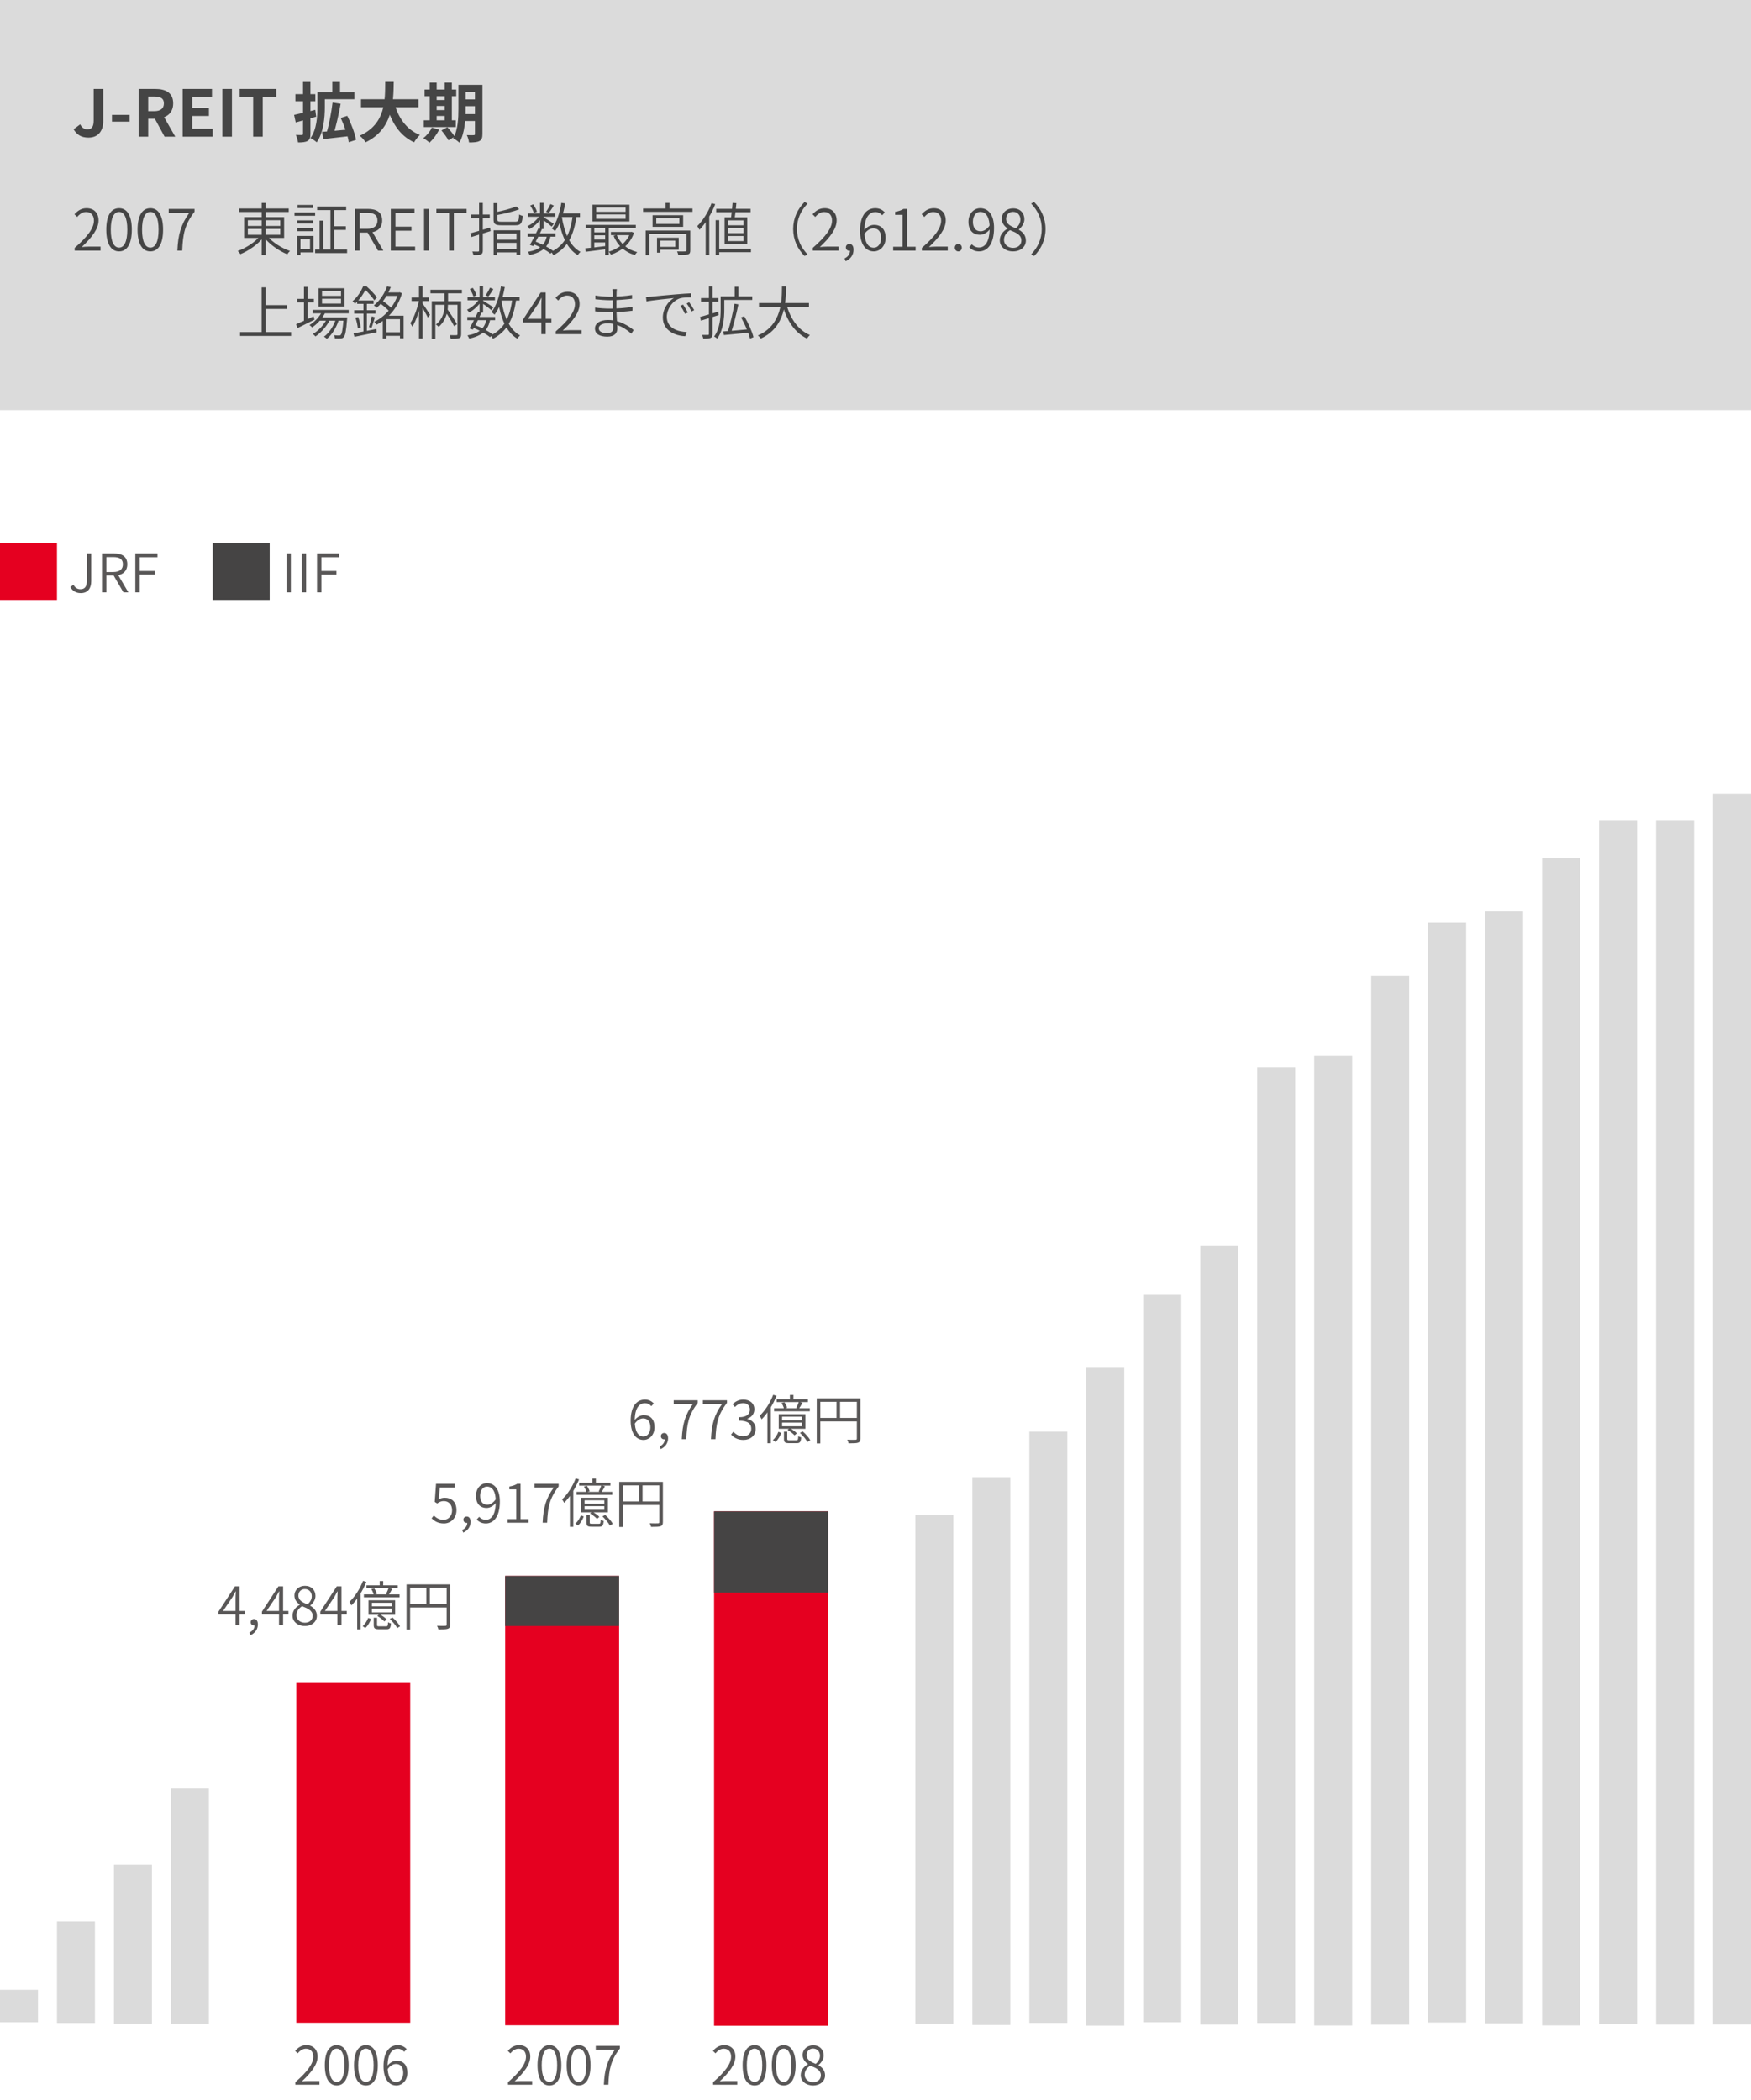 <svg width="461" height="553" viewBox="0 0 461 553" fill="none" xmlns="http://www.w3.org/2000/svg">
<path d="M10 524H0V532.56H10V524Z" fill="#DBDBDB"/>
<path d="M25 506H15V532.74H25V506Z" fill="#DBDBDB"/>
<path d="M40 491H30V533.08H40V491Z" fill="#DBDBDB"/>
<path d="M55 471H45V533.1H55V471Z" fill="#DBDBDB"/>
<path d="M108 443H78V532.68H108V443Z" fill="#E50020"/>
<path d="M163 415H133V533.34H163V415Z" fill="#E50020"/>
<path d="M163 415H133V428.2H163V415Z" fill="#454444"/>
<path d="M218 398H188V533.46H218V398Z" fill="#E50020"/>
<path d="M218 398H188V419.42H218V398Z" fill="#454444"/>
<path d="M251 399H241V533.04H251V399Z" fill="#DBDBDB"/>
<path d="M266 389H256V533.26H266V389Z" fill="#DBDBDB"/>
<path d="M281 377H271V532.72H281V377Z" fill="#DBDBDB"/>
<path d="M296 360H286V533.44H296V360Z" fill="#DBDBDB"/>
<path d="M311 341H301V532.56H311V341Z" fill="#DBDBDB"/>
<path d="M326 328H316V533.16H326V328Z" fill="#DBDBDB"/>
<path d="M341 281H331V532.74H341V281Z" fill="#DBDBDB"/>
<path d="M356 278H346V533.4H356V278Z" fill="#DBDBDB"/>
<path d="M371 257H361V533.18H371V257Z" fill="#DBDBDB"/>
<path d="M386 243H376V532.62H386V243Z" fill="#DBDBDB"/>
<path d="M401 240H391V532.84H401V240Z" fill="#DBDBDB"/>
<path d="M416 226H406V533.38H416V226Z" fill="#DBDBDB"/>
<path d="M431 216H421V532.98H431V216Z" fill="#DBDBDB"/>
<path d="M446 216H436V533.16H446V216Z" fill="#DBDBDB"/>
<path d="M461 209H451V533.14H461V209Z" fill="#DBDBDB"/>
<path d="M77.749 549V548.328C81.039 545.472 82.481 543.4 82.481 541.608C82.481 540.418 81.865 539.508 80.535 539.508C79.695 539.508 78.939 540.026 78.365 540.726L77.693 540.068C78.505 539.186 79.387 538.57 80.675 538.57C82.495 538.57 83.615 539.76 83.615 541.566C83.615 543.652 81.991 545.752 79.485 548.118C80.031 548.062 80.633 548.02 81.165 548.02H84.105V549H77.749ZM88.666 549.196C86.734 549.196 85.516 547.432 85.516 543.848C85.516 540.292 86.734 538.57 88.666 538.57C90.57 538.57 91.788 540.292 91.788 543.848C91.788 547.432 90.57 549.196 88.666 549.196ZM88.666 548.258C89.87 548.258 90.682 546.886 90.682 543.848C90.682 540.838 89.87 539.494 88.666 539.494C87.448 539.494 86.622 540.838 86.622 543.848C86.622 546.886 87.448 548.258 88.666 548.258ZM96.35 549.196C94.418 549.196 93.2 547.432 93.2 543.848C93.2 540.292 94.418 538.57 96.35 538.57C98.254 538.57 99.472 540.292 99.472 543.848C99.472 547.432 98.254 549.196 96.35 549.196ZM96.35 548.258C97.554 548.258 98.366 546.886 98.366 543.848C98.366 540.838 97.554 539.494 96.35 539.494C95.132 539.494 94.306 540.838 94.306 543.848C94.306 546.886 95.132 548.258 96.35 548.258ZM104.356 549.196C102.396 549.196 100.968 547.474 100.968 544.142C100.968 540.082 102.76 538.57 104.734 538.57C105.756 538.57 106.512 539.004 107.058 539.606L106.414 540.306C106.008 539.83 105.392 539.522 104.776 539.522C103.292 539.522 102.046 540.698 102.046 544.142C102.046 546.76 102.844 548.286 104.356 548.286C105.378 548.286 106.162 547.292 106.162 545.878C106.162 544.464 105.546 543.526 104.244 543.526C103.572 543.526 102.718 543.918 102.004 544.968L101.976 544.03C102.62 543.176 103.558 542.672 104.412 542.672C106.148 542.672 107.254 543.736 107.254 545.878C107.254 547.838 105.924 549.196 104.356 549.196Z" fill="#595757"/>
<path d="M133.749 549V548.328C137.039 545.472 138.481 543.4 138.481 541.608C138.481 540.418 137.865 539.508 136.535 539.508C135.695 539.508 134.939 540.026 134.365 540.726L133.693 540.068C134.505 539.186 135.387 538.57 136.675 538.57C138.495 538.57 139.615 539.76 139.615 541.566C139.615 543.652 137.991 545.752 135.485 548.118C136.031 548.062 136.633 548.02 137.165 548.02H140.105V549H133.749ZM144.666 549.196C142.734 549.196 141.516 547.432 141.516 543.848C141.516 540.292 142.734 538.57 144.666 538.57C146.57 538.57 147.788 540.292 147.788 543.848C147.788 547.432 146.57 549.196 144.666 549.196ZM144.666 548.258C145.87 548.258 146.682 546.886 146.682 543.848C146.682 540.838 145.87 539.494 144.666 539.494C143.448 539.494 142.622 540.838 142.622 543.848C142.622 546.886 143.448 548.258 144.666 548.258ZM152.35 549.196C150.418 549.196 149.2 547.432 149.2 543.848C149.2 540.292 150.418 538.57 152.35 538.57C154.254 538.57 155.472 540.292 155.472 543.848C155.472 547.432 154.254 549.196 152.35 549.196ZM152.35 548.258C153.554 548.258 154.366 546.886 154.366 543.848C154.366 540.838 153.554 539.494 152.35 539.494C151.132 539.494 150.306 540.838 150.306 543.848C150.306 546.886 151.132 548.258 152.35 548.258ZM158.984 549C159.152 545.066 159.88 542.546 161.896 539.746H156.856V538.752H163.198V539.452C160.79 542.56 160.328 544.996 160.174 549H158.984Z" fill="#595757"/>
<path d="M187.749 549V548.328C191.039 545.472 192.481 543.4 192.481 541.608C192.481 540.418 191.865 539.508 190.535 539.508C189.695 539.508 188.939 540.026 188.365 540.726L187.693 540.068C188.505 539.186 189.387 538.57 190.675 538.57C192.495 538.57 193.615 539.76 193.615 541.566C193.615 543.652 191.991 545.752 189.485 548.118C190.031 548.062 190.633 548.02 191.165 548.02H194.105V549H187.749ZM198.666 549.196C196.734 549.196 195.516 547.432 195.516 543.848C195.516 540.292 196.734 538.57 198.666 538.57C200.57 538.57 201.788 540.292 201.788 543.848C201.788 547.432 200.57 549.196 198.666 549.196ZM198.666 548.258C199.87 548.258 200.682 546.886 200.682 543.848C200.682 540.838 199.87 539.494 198.666 539.494C197.448 539.494 196.622 540.838 196.622 543.848C196.622 546.886 197.448 548.258 198.666 548.258ZM206.35 549.196C204.418 549.196 203.2 547.432 203.2 543.848C203.2 540.292 204.418 538.57 206.35 538.57C208.254 538.57 209.472 540.292 209.472 543.848C209.472 547.432 208.254 549.196 206.35 549.196ZM206.35 548.258C207.554 548.258 208.366 546.886 208.366 543.848C208.366 540.838 207.554 539.494 206.35 539.494C205.132 539.494 204.306 540.838 204.306 543.848C204.306 546.886 205.132 548.258 206.35 548.258ZM214.062 549.196C212.172 549.196 210.814 548.034 210.814 546.466C210.814 545.08 211.78 544.114 212.718 543.61V543.54C211.976 543.036 211.318 542.266 211.318 541.188C211.318 539.648 212.522 538.612 214.09 538.612C215.812 538.612 216.862 539.746 216.862 541.3C216.862 542.392 216.092 543.33 215.49 543.792V543.862C216.386 544.38 217.226 545.15 217.226 546.55C217.226 548.034 215.952 549.196 214.062 549.196ZM214.762 543.498C215.49 542.868 215.882 542.154 215.882 541.356C215.882 540.32 215.21 539.466 214.062 539.466C213.082 539.466 212.368 540.166 212.368 541.188C212.368 542.462 213.53 543.022 214.762 543.498ZM214.076 548.328C215.308 548.328 216.12 547.572 216.12 546.522C216.12 545.094 214.804 544.562 213.334 543.974C212.452 544.52 211.85 545.346 211.85 546.368C211.85 547.488 212.802 548.328 214.076 548.328Z" fill="#595757"/>
<path d="M62.013 428V420.902C62.013 420.412 62.055 419.586 62.083 419.082H62.027C61.775 419.572 61.495 420.076 61.215 420.566L58.737 424.234H64.491V425.144H57.519V424.416L61.859 417.752H63.091V428H62.013ZM65.959 430.604L65.678 429.918C66.504 429.526 67.022 428.854 67.022 427.986L66.868 426.88L67.471 427.776C67.317 427.986 67.093 428.042 66.855 428.042C66.392 428.042 66.001 427.734 66.001 427.202C66.001 426.684 66.406 426.362 66.882 426.362C67.513 426.362 67.891 426.894 67.891 427.776C67.891 429.064 67.135 430.086 65.959 430.604ZM73.456 428V420.902C73.456 420.412 73.498 419.586 73.526 419.082H73.47C73.218 419.572 72.938 420.076 72.658 420.566L70.18 424.234H75.934V425.144H68.962V424.416L73.302 417.752H74.534V428H73.456ZM80.258 428.196C78.368 428.196 77.01 427.034 77.01 425.466C77.01 424.08 77.976 423.114 78.914 422.61V422.54C78.172 422.036 77.514 421.266 77.514 420.188C77.514 418.648 78.718 417.612 80.286 417.612C82.008 417.612 83.058 418.746 83.058 420.3C83.058 421.392 82.288 422.33 81.686 422.792V422.862C82.582 423.38 83.422 424.15 83.422 425.55C83.422 427.034 82.148 428.196 80.258 428.196ZM80.958 422.498C81.686 421.868 82.078 421.154 82.078 420.356C82.078 419.32 81.406 418.466 80.258 418.466C79.278 418.466 78.564 419.166 78.564 420.188C78.564 421.462 79.726 422.022 80.958 422.498ZM80.272 427.328C81.504 427.328 82.316 426.572 82.316 425.522C82.316 424.094 81 423.562 79.53 422.974C78.648 423.52 78.046 424.346 78.046 425.368C78.046 426.488 78.998 427.328 80.272 427.328ZM88.823 428V420.902C88.823 420.412 88.865 419.586 88.894 419.082H88.838C88.585 419.572 88.305 420.076 88.025 420.566L85.547 424.234H91.302V425.144H84.329V424.416L88.669 417.752H89.901V428H88.823ZM99.965 416.352H100.889V417.878H99.965V416.352ZM96.479 417.486H104.711V418.228H96.479V417.486ZM95.807 419.866H105.201V420.65H95.807V419.866ZM97.753 418.466L98.537 418.27C98.831 418.718 99.139 419.306 99.237 419.712L98.397 419.95C98.313 419.544 98.033 418.914 97.753 418.466ZM102.331 418.144L103.269 418.396C102.961 418.97 102.625 419.586 102.345 419.992L101.617 419.782C101.855 419.32 102.177 418.606 102.331 418.144ZM97.907 423.632V424.598H103.101V423.632H97.907ZM97.907 422.078V423.016H103.101V422.078H97.907ZM97.025 421.42H104.039V425.256H97.025V421.42ZM96.941 426.054L97.697 426.362C97.361 427.174 96.871 428.14 96.157 428.728L95.471 428.224C96.129 427.706 96.647 426.81 96.941 426.054ZM98.397 426.012H99.265V427.944C99.265 428.224 99.349 428.28 99.867 428.28C100.091 428.28 101.337 428.28 101.659 428.28C102.051 428.28 102.135 428.168 102.163 427.216C102.345 427.342 102.695 427.468 102.933 427.524C102.849 428.756 102.597 429.05 101.757 429.05C101.519 429.05 100.007 429.05 99.783 429.05C98.677 429.05 98.397 428.826 98.397 427.944V426.012ZM99.335 425.55L99.923 425.074C100.609 425.438 101.407 426.012 101.799 426.46L101.183 426.992C100.805 426.558 100.021 425.942 99.335 425.55ZM102.611 426.334L103.325 425.942C104.109 426.614 104.963 427.594 105.327 428.28L104.571 428.742C104.235 428.056 103.381 427.062 102.611 426.334ZM95.569 416.31L96.451 416.59C95.513 418.914 94.057 421.224 92.531 422.764C92.433 422.554 92.167 422.064 91.985 421.854C93.413 420.51 94.757 418.438 95.569 416.31ZM94.043 419.88L94.925 418.998L94.939 419.012V429.078H94.043V419.88ZM107.035 417.234H118.011V418.158H107.973V429.12H107.035V417.234ZM117.591 417.234H118.529V427.818C118.529 428.448 118.375 428.756 117.913 428.924C117.479 429.078 116.695 429.092 115.421 429.092C115.379 428.826 115.211 428.406 115.057 428.14C116.051 428.182 116.961 428.168 117.241 428.154C117.507 428.154 117.591 428.07 117.591 427.818V417.234ZM107.553 422.4H118.025V423.324H107.553V422.4ZM112.243 417.682H113.167V422.848H112.243V417.682Z" fill="#595757"/>
<path d="M116.879 401.196C115.269 401.196 114.317 400.51 113.631 399.838L114.219 399.082C114.793 399.67 115.549 400.23 116.781 400.23C118.013 400.23 119.021 399.264 119.021 397.724C119.021 396.212 118.153 395.302 116.837 395.302C116.137 395.302 115.689 395.526 115.101 395.918L114.457 395.512L114.793 390.752H119.679V391.746H115.787L115.521 394.84C115.983 394.574 116.473 394.42 117.103 394.42C118.811 394.42 120.183 395.428 120.183 397.682C120.183 399.922 118.559 401.196 116.879 401.196ZM121.959 403.604L121.679 402.918C122.505 402.526 123.023 401.854 123.023 400.986L122.869 399.88L123.471 400.776C123.317 400.986 123.093 401.042 122.855 401.042C122.393 401.042 122.001 400.734 122.001 400.202C122.001 399.684 122.407 399.362 122.883 399.362C123.513 399.362 123.891 399.894 123.891 400.776C123.891 402.064 123.135 403.086 121.959 403.604ZM127.916 401.196C126.838 401.196 126.082 400.762 125.508 400.16L126.152 399.446C126.6 399.95 127.23 400.23 127.902 400.23C129.302 400.23 130.52 399.012 130.52 395.4C130.52 392.894 129.722 391.48 128.196 391.48C127.188 391.48 126.404 392.446 126.404 393.888C126.404 395.288 127.02 396.254 128.308 396.254C129.008 396.254 129.834 395.82 130.548 394.784L130.59 395.736C129.946 396.562 129.036 397.108 128.126 397.108C126.404 397.108 125.312 395.988 125.312 393.888C125.312 391.914 126.642 390.57 128.21 390.57C130.184 390.57 131.598 392.194 131.598 395.4C131.598 399.614 129.82 401.196 127.916 401.196ZM133.626 401V400.048H135.922V392.208H134.102V391.466C134.998 391.312 135.642 391.074 136.174 390.752H137.056V400.048H139.142V401H133.626ZM142.863 401C143.031 397.066 143.759 394.546 145.775 391.746H140.735V390.752H147.077V391.452C144.669 394.56 144.207 396.996 144.053 401H142.863ZM155.965 389.352H156.889V390.878H155.965V389.352ZM152.479 390.486H160.711V391.228H152.479V390.486ZM151.807 392.866H161.201V393.65H151.807V392.866ZM153.753 391.466L154.537 391.27C154.831 391.718 155.139 392.306 155.237 392.712L154.397 392.95C154.313 392.544 154.033 391.914 153.753 391.466ZM158.331 391.144L159.269 391.396C158.961 391.97 158.625 392.586 158.345 392.992L157.617 392.782C157.855 392.32 158.177 391.606 158.331 391.144ZM153.907 396.632V397.598H159.101V396.632H153.907ZM153.907 395.078V396.016H159.101V395.078H153.907ZM153.025 394.42H160.039V398.256H153.025V394.42ZM152.941 399.054L153.697 399.362C153.361 400.174 152.871 401.14 152.157 401.728L151.471 401.224C152.129 400.706 152.647 399.81 152.941 399.054ZM154.397 399.012H155.265V400.944C155.265 401.224 155.349 401.28 155.867 401.28C156.091 401.28 157.337 401.28 157.659 401.28C158.051 401.28 158.135 401.168 158.163 400.216C158.345 400.342 158.695 400.468 158.933 400.524C158.849 401.756 158.597 402.05 157.757 402.05C157.519 402.05 156.007 402.05 155.783 402.05C154.677 402.05 154.397 401.826 154.397 400.944V399.012ZM155.335 398.55L155.923 398.074C156.609 398.438 157.407 399.012 157.799 399.46L157.183 399.992C156.805 399.558 156.021 398.942 155.335 398.55ZM158.611 399.334L159.325 398.942C160.109 399.614 160.963 400.594 161.327 401.28L160.571 401.742C160.235 401.056 159.381 400.062 158.611 399.334ZM151.569 389.31L152.451 389.59C151.513 391.914 150.057 394.224 148.531 395.764C148.433 395.554 148.167 395.064 147.985 394.854C149.413 393.51 150.757 391.438 151.569 389.31ZM150.043 392.88L150.925 391.998L150.939 392.012V402.078H150.043V392.88ZM163.035 390.234H174.011V391.158H163.973V402.12H163.035V390.234ZM173.591 390.234H174.529V400.818C174.529 401.448 174.375 401.756 173.913 401.924C173.479 402.078 172.695 402.092 171.421 402.092C171.379 401.826 171.211 401.406 171.057 401.14C172.051 401.182 172.961 401.168 173.241 401.154C173.507 401.154 173.591 401.07 173.591 400.818V390.234ZM163.553 395.4H174.025V396.324H163.553V395.4ZM168.243 390.682H169.167V395.848H168.243V390.682Z" fill="#595757"/>
<path d="M169.425 379.196C167.465 379.196 166.037 377.474 166.037 374.142C166.037 370.082 167.829 368.57 169.803 368.57C170.825 368.57 171.581 369.004 172.127 369.606L171.483 370.306C171.077 369.83 170.461 369.522 169.845 369.522C168.361 369.522 167.115 370.698 167.115 374.142C167.115 376.76 167.913 378.286 169.425 378.286C170.447 378.286 171.231 377.292 171.231 375.878C171.231 374.464 170.615 373.526 169.313 373.526C168.641 373.526 167.787 373.918 167.073 374.968L167.045 374.03C167.689 373.176 168.627 372.672 169.481 372.672C171.217 372.672 172.323 373.736 172.323 375.878C172.323 377.838 170.993 379.196 169.425 379.196ZM173.959 381.604L173.679 380.918C174.505 380.526 175.023 379.854 175.023 378.986L174.869 377.88L175.471 378.776C175.317 378.986 175.093 379.042 174.855 379.042C174.393 379.042 174.001 378.734 174.001 378.202C174.001 377.684 174.407 377.362 174.883 377.362C175.513 377.362 175.891 377.894 175.891 378.776C175.891 380.064 175.135 381.086 173.959 381.604ZM179.496 379C179.664 375.066 180.392 372.546 182.408 369.746H177.368V368.752H183.71V369.452C181.302 372.56 180.84 374.996 180.686 379H179.496ZM187.18 379C187.348 375.066 188.076 372.546 190.092 369.746H185.052V368.752H191.394V369.452C188.986 372.56 188.524 374.996 188.37 379H187.18ZM195.717 379.196C194.121 379.196 193.141 378.51 192.483 377.782L193.071 377.04C193.659 377.656 194.443 378.23 195.647 378.23C196.907 378.23 197.789 377.46 197.789 376.242C197.789 374.968 196.935 374.128 194.541 374.128V373.218C196.697 373.218 197.425 372.336 197.425 371.188C197.425 370.18 196.739 369.508 195.647 369.508C194.793 369.508 194.051 369.942 193.491 370.53L192.861 369.788C193.603 369.102 194.499 368.57 195.675 368.57C197.355 368.57 198.601 369.508 198.601 371.118C198.601 372.392 197.845 373.218 196.767 373.596V373.666C197.971 373.946 198.951 374.856 198.951 376.284C198.951 378.09 197.523 379.196 195.717 379.196ZM207.965 367.352H208.889V368.878H207.965V367.352ZM204.479 368.486H212.711V369.228H204.479V368.486ZM203.807 370.866H213.201V371.65H203.807V370.866ZM205.753 369.466L206.537 369.27C206.831 369.718 207.139 370.306 207.237 370.712L206.397 370.95C206.313 370.544 206.033 369.914 205.753 369.466ZM210.331 369.144L211.269 369.396C210.961 369.97 210.625 370.586 210.345 370.992L209.617 370.782C209.855 370.32 210.177 369.606 210.331 369.144ZM205.907 374.632V375.598H211.101V374.632H205.907ZM205.907 373.078V374.016H211.101V373.078H205.907ZM205.025 372.42H212.039V376.256H205.025V372.42ZM204.941 377.054L205.697 377.362C205.361 378.174 204.871 379.14 204.157 379.728L203.471 379.224C204.129 378.706 204.647 377.81 204.941 377.054ZM206.397 377.012H207.265V378.944C207.265 379.224 207.349 379.28 207.867 379.28C208.091 379.28 209.337 379.28 209.659 379.28C210.051 379.28 210.135 379.168 210.163 378.216C210.345 378.342 210.695 378.468 210.933 378.524C210.849 379.756 210.597 380.05 209.757 380.05C209.519 380.05 208.007 380.05 207.783 380.05C206.677 380.05 206.397 379.826 206.397 378.944V377.012ZM207.335 376.55L207.923 376.074C208.609 376.438 209.407 377.012 209.799 377.46L209.183 377.992C208.805 377.558 208.021 376.942 207.335 376.55ZM210.611 377.334L211.325 376.942C212.109 377.614 212.963 378.594 213.327 379.28L212.571 379.742C212.235 379.056 211.381 378.062 210.611 377.334ZM203.569 367.31L204.451 367.59C203.513 369.914 202.057 372.224 200.531 373.764C200.433 373.554 200.167 373.064 199.985 372.854C201.413 371.51 202.757 369.438 203.569 367.31ZM202.043 370.88L202.925 369.998L202.939 370.012V380.078H202.043V370.88ZM215.035 368.234H226.011V369.158H215.973V380.12H215.035V368.234ZM225.591 368.234H226.529V378.818C226.529 379.448 226.375 379.756 225.913 379.924C225.479 380.078 224.695 380.092 223.421 380.092C223.379 379.826 223.211 379.406 223.057 379.14C224.051 379.182 224.961 379.168 225.241 379.154C225.507 379.154 225.591 379.07 225.591 378.818V368.234ZM215.553 373.4H226.025V374.324H215.553V373.4ZM220.243 368.682H221.167V373.848H220.243V368.682Z" fill="#595757"/>
<path d="M15 143H0V158H15V143Z" fill="#E50020"/>
<path d="M21.262 156.196C20.002 156.196 19.106 155.636 18.518 154.586L19.344 153.998C19.82 154.838 20.408 155.174 21.164 155.174C22.312 155.174 22.858 154.516 22.858 152.934V145.752H24.02V153.046C24.02 154.796 23.236 156.196 21.262 156.196ZM26.852 156V145.752H29.988C32.06 145.752 33.516 146.508 33.516 148.594C33.516 150.61 32.06 151.576 29.988 151.576H28V156H26.852ZM28 150.638H29.806C31.444 150.638 32.354 149.966 32.354 148.594C32.354 147.208 31.444 146.704 29.806 146.704H28V150.638ZM32.494 156L29.75 151.268L30.688 150.708L33.796 156H32.494ZM35.629 156V145.752H41.453V146.746H36.777V150.358H40.739V151.324H36.777V156H35.629Z" fill="#595757"/>
<path d="M71 143H56V158H71V143Z" fill="#454444"/>
<path d="M75.428 156V145.752H76.576V156H75.428ZM79.448 156V145.752H80.596V156H79.448ZM83.467 156V145.752H89.291V146.746H84.615V150.358H88.577V151.324H84.615V156H83.467Z" fill="#595757"/>
<rect width="461" height="108" fill="#DBDBDB"/>
<path d="M23.284 36.238C21.448 36.238 20.224 35.507 19.374 34.045L21.108 32.753C21.584 33.671 22.247 34.062 22.961 34.062C24.083 34.062 24.661 33.484 24.661 31.75V23.42H27.177V31.954C27.177 34.317 25.97 36.238 23.284 36.238ZM29.478 32.039V30.254H34.136V32.039H29.478ZM36.501 36V23.42H40.87C43.505 23.42 45.596 24.338 45.596 27.228C45.596 30.033 43.505 31.257 40.87 31.257H39.017V36H36.501ZM39.017 29.268H40.632C42.264 29.268 43.148 28.571 43.148 27.228C43.148 25.885 42.264 25.426 40.632 25.426H39.017V29.268ZM43.335 36L40.411 30.611L42.162 29.03L46.14 36H43.335ZM48.089 36V23.42H55.807V25.511H50.605V28.418H55.008V30.543H50.605V33.892H55.994V36H48.089ZM58.548 36V23.42H61.064V36H58.548ZM66.658 36V25.511H63.105V23.42H72.727V25.511H69.174V36H66.658ZM87.493 21.584H89.516V24.95H87.493V21.584ZM84.45 24.287H93.29V26.14H84.45V24.287ZM83.566 24.287H85.521V28.231C85.521 30.917 85.198 34.929 83.379 37.479C83.039 37.139 82.189 36.578 81.747 36.357C83.413 34.028 83.566 30.628 83.566 28.231V24.287ZM87.561 27.007L89.686 27.33C89.176 30.186 88.411 33.484 87.731 35.592L85.929 35.235C86.575 33.059 87.255 29.608 87.561 27.007ZM84.79 34.725C86.609 34.589 89.346 34.334 91.947 34.079L91.998 35.847C89.584 36.136 87.017 36.408 85.13 36.629L84.79 34.725ZM89.703 31.053L91.437 30.509C92.457 32.515 93.443 35.116 93.732 36.833L91.828 37.462C91.607 35.796 90.672 33.127 89.703 31.053ZM77.429 30.254C78.857 29.965 80.982 29.438 83.005 28.928L83.243 30.73C81.39 31.274 79.418 31.818 77.854 32.243L77.429 30.254ZM77.769 24.797H83.022V26.667H77.769V24.797ZM79.775 21.584H81.73V35.235C81.73 36.238 81.56 36.782 80.999 37.105C80.438 37.445 79.622 37.513 78.466 37.513C78.398 36.969 78.143 36.085 77.888 35.524C78.551 35.558 79.248 35.558 79.469 35.558C79.69 35.558 79.775 35.473 79.775 35.235V21.584ZM95.041 26.14H110.171V28.248H95.041V26.14ZM103.762 26.99C104.782 30.883 106.941 34.113 110.545 35.541C110.035 36 109.355 36.884 109.015 37.479C105.122 35.66 102.997 32.141 101.705 27.466L103.762 26.99ZM101.416 21.567H103.66C103.575 26.752 103.541 33.96 96.248 37.479C95.925 36.918 95.296 36.187 94.701 35.745C101.671 32.634 101.365 26.174 101.416 21.567ZM121.527 22.332H125.93V24.168H121.527V22.332ZM121.527 26.174H125.93V27.959H121.527V26.174ZM121.527 30.05H125.947V31.869H121.527V30.05ZM125.046 22.332H127.018V35.286C127.018 36.272 126.831 36.833 126.219 37.139C125.624 37.462 124.757 37.513 123.482 37.513C123.431 36.969 123.159 36.085 122.904 35.575C123.635 35.609 124.468 35.609 124.706 35.592C124.961 35.592 125.046 35.507 125.046 35.252V22.332ZM120.694 22.332H122.598V28.571C122.598 31.257 122.377 35.15 120.932 37.564C120.592 37.207 119.759 36.612 119.317 36.408C120.592 34.232 120.694 31.002 120.694 28.571V22.332ZM111.786 23.573H120.116V25.341H111.786V23.573ZM114.013 26.344H118.059V27.908H114.013V26.344ZM114.013 28.996H118.076V30.543H114.013V28.996ZM111.582 31.682H119.997V33.467H111.582V31.682ZM113.129 21.754H114.965V32.328H113.129V21.754ZM117.09 21.754H118.96V32.328H117.09V21.754ZM113.707 33.586L115.628 34.147C114.999 35.405 113.996 36.731 113.095 37.564C112.704 37.224 111.922 36.646 111.446 36.374C112.364 35.677 113.231 34.623 113.707 33.586ZM116.223 34.351L117.77 33.501C118.45 34.249 119.317 35.286 119.708 35.983L118.059 36.952C117.719 36.272 116.903 35.15 116.223 34.351ZM19.66 66V65.28C23.185 62.22 24.73 60 24.73 58.08C24.73 56.805 24.07 55.83 22.645 55.83C21.745 55.83 20.935 56.385 20.32 57.135L19.6 56.43C20.47 55.485 21.415 54.825 22.795 54.825C24.745 54.825 25.945 56.1 25.945 58.035C25.945 60.27 24.205 62.52 21.52 65.055C22.105 64.995 22.75 64.95 23.32 64.95H26.47V66H19.66ZM31.357 66.21C29.287 66.21 27.982 64.32 27.982 60.48C27.982 56.67 29.287 54.825 31.357 54.825C33.397 54.825 34.702 56.67 34.702 60.48C34.702 64.32 33.397 66.21 31.357 66.21ZM31.357 65.205C32.647 65.205 33.517 63.735 33.517 60.48C33.517 57.255 32.647 55.815 31.357 55.815C30.052 55.815 29.167 57.255 29.167 60.48C29.167 63.735 30.052 65.205 31.357 65.205ZM39.59 66.21C37.52 66.21 36.215 64.32 36.215 60.48C36.215 56.67 37.52 54.825 39.59 54.825C41.63 54.825 42.935 56.67 42.935 60.48C42.935 64.32 41.63 66.21 39.59 66.21ZM39.59 65.205C40.88 65.205 41.75 63.735 41.75 60.48C41.75 57.255 40.88 55.815 39.59 55.815C38.285 55.815 37.4 57.255 37.4 60.48C37.4 63.735 38.285 65.205 39.59 65.205ZM46.697 66C46.877 61.785 47.657 59.085 49.817 56.085H44.417V55.02H51.212V55.77C48.632 59.1 48.137 61.71 47.972 66H46.697ZM62.939 54.9H76.019V55.83H62.939V54.9ZM68.894 53.445H69.929V67.17H68.894V53.445ZM68.549 62.04L69.404 62.415C67.994 64.305 65.474 66.045 63.299 66.93C63.119 66.675 62.819 66.285 62.594 66.09C64.769 65.325 67.274 63.705 68.549 62.04ZM70.274 62.04C71.594 63.72 74.129 65.355 76.349 66.09C76.109 66.3 75.794 66.69 75.629 66.96C73.424 66.09 70.874 64.29 69.464 62.43L70.274 62.04ZM65.249 60.285V61.83H73.784V60.285H65.249ZM65.249 57.99V59.505H73.784V57.99H65.249ZM64.274 57.18H74.804V62.655H64.274V57.18ZM83.489 54.375H91.139V55.335H83.489V54.375ZM82.964 65.7H91.379V66.66H82.964V65.7ZM87.569 59.58H91.049V60.54H87.569V59.58ZM86.999 54.735H87.989V66.24H86.999V54.735ZM84.134 58.095H85.079V66.15H84.134V58.095ZM78.239 58.035H82.454V58.86H78.239V58.035ZM78.329 53.97H82.439V54.795H78.329V53.97ZM78.239 60.075H82.454V60.885H78.239V60.075ZM77.534 55.965H82.964V56.82H77.534V55.965ZM78.734 62.13H82.514V66.465H78.734V65.625H81.614V62.97H78.734V62.13ZM78.224 62.13H79.109V67.17H78.224V62.13ZM93.479 66V55.02H96.839C99.059 55.02 100.619 55.83 100.619 58.065C100.619 60.225 99.059 61.26 96.839 61.26H94.709V66H93.479ZM94.709 60.255H96.644C98.399 60.255 99.374 59.535 99.374 58.065C99.374 56.58 98.399 56.04 96.644 56.04H94.709V60.255ZM99.524 66L96.584 60.93L97.589 60.33L100.919 66H99.524ZM102.884 66V55.02H109.124V56.085H104.114V59.685H108.329V60.75H104.114V64.95H109.289V66H102.884ZM111.643 66V55.02H112.873V66H111.643ZM118.245 66V56.085H114.885V55.02H122.85V56.085H119.49V66H118.245ZM129.941 53.49H130.946V57.795C130.946 58.305 131.126 58.395 132.116 58.395C132.581 58.395 135.011 58.395 135.626 58.395C136.466 58.395 136.601 58.125 136.691 56.475C136.916 56.64 137.336 56.79 137.621 56.85C137.471 58.83 137.126 59.325 135.686 59.325C135.311 59.325 132.431 59.325 132.071 59.325C130.406 59.325 129.941 59.025 129.941 57.795V53.49ZM135.911 54.36L136.691 55.11C135.101 55.755 132.716 56.295 130.661 56.67C130.616 56.46 130.466 56.115 130.346 55.905C132.311 55.53 134.636 54.93 135.911 54.36ZM129.956 60.645H136.991V67.095H135.986V61.515H130.901V67.17H129.956V60.645ZM130.451 63.12H136.346V63.945H130.451V63.12ZM130.421 65.625H136.391V66.465H130.421V65.625ZM123.821 61.44C125.126 61.095 127.121 60.51 129.026 59.925L129.161 60.855C127.391 61.41 125.516 61.995 124.121 62.415L123.821 61.44ZM124.001 56.505H128.936V57.45H124.001V56.505ZM126.131 53.43H127.121V65.955C127.121 66.555 126.986 66.84 126.611 66.99C126.236 67.155 125.651 67.185 124.646 67.17C124.616 66.93 124.466 66.51 124.346 66.24C125.036 66.27 125.666 66.27 125.846 66.255C126.056 66.255 126.131 66.195 126.131 65.97V53.43ZM138.941 61.47H146.261V62.325H138.941V61.47ZM139.001 56.235H146.216V57.075H139.001V56.235ZM141.746 60.135L142.691 60.345C142.016 61.8 141.071 63.63 140.396 64.8L139.511 64.485C140.186 63.36 141.116 61.515 141.746 60.135ZM144.011 61.95L144.956 62.085C144.461 64.965 142.871 66.42 139.421 67.17C139.361 66.915 139.151 66.54 138.971 66.33C142.121 65.775 143.546 64.5 144.011 61.95ZM144.926 53.745L145.796 54.135C145.376 54.825 144.881 55.59 144.461 56.1L143.771 55.755C144.161 55.215 144.656 54.33 144.926 53.745ZM142.166 53.415H143.096V60.315H142.166V53.415ZM139.601 54.135L140.381 53.805C140.801 54.405 141.221 55.215 141.371 55.755L140.561 56.115C140.426 55.59 140.021 54.75 139.601 54.135ZM142.181 56.595L142.856 56.985C142.121 58.275 140.726 59.61 139.421 60.315C139.301 60.09 139.061 59.745 138.866 59.55C140.126 59.01 141.506 57.78 142.181 56.595ZM142.976 57.135C143.516 57.42 145.376 58.605 145.811 58.935L145.241 59.67C144.716 59.175 143.111 57.99 142.481 57.57L142.976 57.135ZM147.386 56.205H152.696V57.15H147.386V56.205ZM147.791 53.415L148.811 53.58C148.301 56.475 147.416 59.13 146.126 60.87C145.961 60.69 145.526 60.36 145.301 60.195C146.561 58.605 147.371 56.085 147.791 53.415ZM150.791 56.73L151.811 56.85C151.061 62.04 149.456 65.25 145.691 67.215C145.586 66.975 145.286 66.54 145.091 66.33C148.676 64.605 150.146 61.545 150.791 56.73ZM147.911 57.06C148.571 61.26 150.026 64.845 152.831 66.33C152.591 66.525 152.276 66.9 152.111 67.185C149.186 65.46 147.746 61.785 146.996 57.21L147.911 57.06ZM140.336 64.245L140.861 63.555C142.676 64.245 144.536 65.235 145.616 66.06L144.926 66.795C143.891 65.94 142.091 64.95 140.336 64.245ZM156.971 56.475V57.615H164.711V56.475H156.971ZM156.971 54.645V55.77H164.711V54.645H156.971ZM155.996 53.91H165.716V58.335H155.996V53.91ZM154.211 59.235H167.396V60.075H154.211V59.235ZM160.841 61.08H166.256V61.92H160.841V61.08ZM156.101 61.185H159.851V61.965H156.101V61.185ZM156.101 63.09H159.851V63.855H156.101V63.09ZM162.356 61.86C163.241 64.065 165.176 65.745 167.756 66.39C167.546 66.57 167.276 66.945 167.141 67.17C164.486 66.39 162.536 64.59 161.546 62.1L162.356 61.86ZM165.941 61.08H166.121L166.301 61.05L166.916 61.305C165.911 64.35 163.436 66.21 160.841 67.08C160.736 66.84 160.496 66.48 160.286 66.285C162.701 65.58 165.086 63.81 165.941 61.26V61.08ZM154.076 65.4C155.531 65.265 157.706 65.025 159.821 64.755L159.836 65.595C157.796 65.85 155.711 66.12 154.181 66.315L154.076 65.4ZM159.326 59.505H160.286V67.17H159.326V59.505ZM155.531 59.52H156.461V65.625H155.531V59.52ZM169.316 54.9H182.321V55.785H169.316V54.9ZM175.226 53.43H176.261V55.32H175.226V53.43ZM169.991 60.72H181.166V61.59H170.966V67.185H169.991V60.72ZM180.746 60.72H181.736V65.925C181.736 66.525 181.616 66.825 181.151 66.99C180.671 67.155 179.861 67.155 178.586 67.155C178.541 66.87 178.391 66.48 178.256 66.21C179.291 66.24 180.161 66.24 180.416 66.21C180.671 66.195 180.746 66.135 180.746 65.91V60.72ZM172.976 62.61H173.861V66.54H172.976V62.61ZM173.456 62.61H178.691V65.76H173.456V65.01H177.776V63.36H173.456V62.61ZM172.781 57.42V58.965H178.856V57.42H172.781ZM171.806 56.67H179.861V59.73H171.806V56.67ZM188.561 55.005H197.606V55.89H188.561V55.005ZM188.846 65.52H197.711V66.42H188.846V65.52ZM192.866 53.43L193.871 53.49C193.766 54.87 193.571 56.61 193.391 57.66H192.431C192.596 56.58 192.776 54.765 192.866 53.43ZM191.711 60.075V61.395H195.761V60.075H191.711ZM191.711 62.16V63.495H195.761V62.16H191.711ZM191.711 58.02V59.325H195.761V58.02H191.711ZM190.766 57.24H196.736V64.275H190.766V57.24ZM188.411 57.975H189.356V67.155H188.411V57.975ZM187.346 53.49L188.306 53.775C187.316 56.325 185.786 58.83 184.151 60.51C184.046 60.285 183.761 59.76 183.581 59.535C185.081 58.065 186.506 55.785 187.346 53.49ZM185.786 57.3L186.716 56.355L186.731 56.37V67.155H185.786V57.3ZM208.826 60.3C208.826 57.42 209.996 55.05 211.826 53.19L212.621 53.61C210.866 55.44 209.816 57.675 209.816 60.3C209.816 62.94 210.866 65.175 212.621 67.005L211.826 67.425C209.996 65.565 208.826 63.195 208.826 60.3ZM213.986 66V65.28C217.511 62.22 219.056 60 219.056 58.08C219.056 56.805 218.396 55.83 216.971 55.83C216.071 55.83 215.261 56.385 214.646 57.135L213.926 56.43C214.796 55.485 215.741 54.825 217.121 54.825C219.071 54.825 220.271 56.1 220.271 58.035C220.271 60.27 218.531 62.52 215.846 65.055C216.431 64.995 217.076 64.95 217.646 64.95H220.796V66H213.986ZM222.654 68.79L222.354 68.055C223.239 67.635 223.794 66.915 223.794 65.985L223.629 64.8L224.274 65.76C224.109 65.985 223.869 66.045 223.614 66.045C223.119 66.045 222.699 65.715 222.699 65.145C222.699 64.59 223.134 64.245 223.644 64.245C224.319 64.245 224.724 64.815 224.724 65.76C224.724 67.14 223.914 68.235 222.654 68.79ZM230.057 66.21C227.957 66.21 226.427 64.365 226.427 60.795C226.427 56.445 228.347 54.825 230.462 54.825C231.557 54.825 232.367 55.29 232.952 55.935L232.262 56.685C231.827 56.175 231.167 55.845 230.507 55.845C228.917 55.845 227.582 57.105 227.582 60.795C227.582 63.6 228.437 65.235 230.057 65.235C231.152 65.235 231.992 64.17 231.992 62.655C231.992 61.14 231.332 60.135 229.937 60.135C229.217 60.135 228.302 60.555 227.537 61.68L227.507 60.675C228.197 59.76 229.202 59.22 230.117 59.22C231.977 59.22 233.162 60.36 233.162 62.655C233.162 64.755 231.737 66.21 230.057 66.21ZM235.154 66V64.98H237.614V56.58H235.664V55.785C236.624 55.62 237.314 55.365 237.884 55.02H238.829V64.98H241.064V66H235.154ZM242.712 66V65.28C246.237 62.22 247.782 60 247.782 58.08C247.782 56.805 247.122 55.83 245.697 55.83C244.797 55.83 243.987 56.385 243.372 57.135L242.652 56.43C243.522 55.485 244.467 54.825 245.847 54.825C247.797 54.825 248.997 56.1 248.997 58.035C248.997 60.27 247.257 62.52 244.572 65.055C245.157 64.995 245.802 64.95 246.372 64.95H249.522V66H242.712ZM252.294 66.21C251.799 66.21 251.379 65.805 251.379 65.235C251.379 64.635 251.799 64.245 252.294 64.245C252.804 64.245 253.224 64.635 253.224 65.235C253.224 65.805 252.804 66.21 252.294 66.21ZM257.763 66.21C256.608 66.21 255.798 65.745 255.183 65.1L255.873 64.335C256.353 64.875 257.028 65.175 257.748 65.175C259.248 65.175 260.553 63.87 260.553 60C260.553 57.315 259.698 55.8 258.062 55.8C256.983 55.8 256.143 56.835 256.143 58.38C256.143 59.88 256.803 60.915 258.183 60.915C258.933 60.915 259.818 60.45 260.583 59.34L260.628 60.36C259.938 61.245 258.963 61.83 257.988 61.83C256.143 61.83 254.973 60.63 254.973 58.38C254.973 56.265 256.398 54.825 258.078 54.825C260.193 54.825 261.708 56.565 261.708 60C261.708 64.515 259.803 66.21 257.763 66.21ZM266.7 66.21C264.675 66.21 263.22 64.965 263.22 63.285C263.22 61.8 264.255 60.765 265.26 60.225V60.15C264.465 59.61 263.76 58.785 263.76 57.63C263.76 55.98 265.05 54.87 266.73 54.87C268.575 54.87 269.7 56.085 269.7 57.75C269.7 58.92 268.875 59.925 268.23 60.42V60.495C269.19 61.05 270.09 61.875 270.09 63.375C270.09 64.965 268.725 66.21 266.7 66.21ZM267.45 60.105C268.23 59.43 268.65 58.665 268.65 57.81C268.65 56.7 267.93 55.785 266.7 55.785C265.65 55.785 264.885 56.535 264.885 57.63C264.885 58.995 266.13 59.595 267.45 60.105ZM266.715 65.28C268.035 65.28 268.905 64.47 268.905 63.345C268.905 61.815 267.495 61.245 265.92 60.615C264.975 61.2 264.33 62.085 264.33 63.18C264.33 64.38 265.35 65.28 266.715 65.28ZM275.262 60.3C275.262 63.195 274.092 65.565 272.262 67.425L271.467 67.005C273.222 65.175 274.272 62.94 274.272 60.3C274.272 57.675 273.222 55.44 271.467 53.61L272.262 53.19C274.092 55.05 275.262 57.42 275.262 60.3ZM69.453 80.35H75.618V81.355H69.453V80.35ZM63.198 87.46H76.638V88.465H63.198V87.46ZM68.883 75.67H69.933V88H68.883V75.67ZM82.353 81.61H91.803V82.51H82.353V81.61ZM84.063 83.605H90.663V84.445H84.063V83.605ZM84.813 81.955L85.698 82.18C84.918 83.845 83.553 85.3 82.173 86.23C82.038 86.065 81.693 85.735 81.483 85.6C82.863 84.76 84.123 83.44 84.813 81.955ZM90.468 83.605H91.413C91.413 83.605 91.398 83.89 91.383 84.04C91.143 87.175 90.903 88.345 90.498 88.78C90.258 89.035 90.003 89.11 89.658 89.14C89.328 89.155 88.758 89.155 88.173 89.125C88.158 88.87 88.068 88.51 87.933 88.285C88.518 88.345 89.028 88.345 89.253 88.345C89.463 88.345 89.598 88.33 89.703 88.195C90.018 87.895 90.243 86.755 90.468 83.77V83.605ZM84.783 78.67V79.945H89.778V78.67H84.783ZM84.783 76.66V77.92H89.778V76.66H84.783ZM83.853 75.895H90.708V80.725H83.853V75.895ZM78.228 78.7H82.638V79.66H78.228V78.7ZM80.028 75.535H80.973V84.745H80.028V75.535ZM77.943 85.39C79.098 84.91 80.853 84.1 82.563 83.305L82.788 84.19C81.243 84.97 79.593 85.78 78.348 86.395L77.943 85.39ZM88.518 83.77L89.223 84.145C88.668 86.065 87.423 88.195 86.043 89.23C85.878 89.035 85.563 88.795 85.293 88.66C86.703 87.7 87.963 85.645 88.518 83.77ZM86.148 83.8L86.853 84.205C86.088 85.855 84.513 87.655 83.043 88.6C82.878 88.375 82.608 88.12 82.353 87.955C83.838 87.145 85.413 85.405 86.148 83.8ZM101.898 75.43L102.888 75.58C102.183 77.395 101.028 79.48 99.153 81.055C98.988 80.845 98.673 80.56 98.433 80.425C100.218 79 101.358 77.005 101.898 75.43ZM101.643 77.005H105.123V77.92H101.118L101.643 77.005ZM104.868 77.005H105.048L105.228 76.96L105.828 77.23C104.703 81.235 101.943 84.115 99.138 85.51C99.018 85.285 98.748 84.925 98.538 84.73C101.178 83.53 103.878 80.68 104.868 77.185V77.005ZM99.933 79.795L100.608 79.15C101.553 79.765 102.693 80.695 103.248 81.31L102.528 82.045C102.003 81.4 100.863 80.44 99.933 79.795ZM101.718 83.14H105.858V84.055H101.718V89.17H100.773V83.92L101.508 83.14H101.718ZM105.303 83.14H106.263V89.095H105.303V83.14ZM101.238 87.505H105.753V88.435H101.238V87.505ZM94.023 79.135H98.358V80.02H94.023V79.135ZM93.243 81.7H98.838V82.585H93.243V81.7ZM93.573 83.665L94.308 83.485C94.638 84.385 94.908 85.54 94.968 86.305L94.203 86.5C94.158 85.735 93.903 84.58 93.573 83.665ZM93.078 87.79C94.548 87.535 96.858 87.085 99.078 86.635L99.153 87.505C97.083 87.94 94.893 88.39 93.318 88.705L93.078 87.79ZM97.863 83.305L98.703 83.56C98.403 84.505 98.088 85.645 97.803 86.365L97.143 86.14C97.398 85.39 97.728 84.145 97.863 83.305ZM95.688 79.54H96.588V87.655L95.688 87.79V79.54ZM95.598 75.43H96.138V75.67H96.438V75.925C95.868 77.08 94.908 78.685 93.468 79.99C93.318 79.78 93.018 79.48 92.808 79.345C94.158 78.19 95.088 76.645 95.598 75.43ZM95.763 75.43H96.528C97.503 76.3 98.688 77.515 99.243 78.325L98.553 79.075C98.013 78.28 96.903 76.96 95.958 76.15H95.763V75.43ZM108.363 78.34H112.863V79.285H108.363V78.34ZM110.313 75.43H111.258V89.155H110.313V75.43ZM110.358 78.925L110.973 79.12C110.538 81.52 109.563 84.52 108.558 86.035C108.453 85.75 108.183 85.33 108.018 85.105C108.978 83.74 109.938 81.085 110.358 78.925ZM111.198 79.855C111.573 80.32 112.938 82.42 113.223 82.915L112.638 83.62C112.278 82.84 111.138 80.845 110.718 80.23L111.198 79.855ZM113.328 76.3H121.608V77.245H113.328V76.3ZM113.673 79.33H120.918V80.26H114.618V89.23H113.673V79.33ZM120.453 79.33H121.413V87.985C121.413 88.585 121.293 88.885 120.888 89.035C120.468 89.2 119.763 89.215 118.668 89.215C118.638 88.945 118.503 88.525 118.383 88.255C119.193 88.285 119.958 88.285 120.168 88.27C120.393 88.255 120.453 88.195 120.453 87.985V79.33ZM117.033 81.745L117.738 81.355C118.653 82.66 119.778 84.385 120.318 85.39L119.553 85.885C119.028 84.835 117.933 83.065 117.033 81.745ZM117.018 79.69H117.918V80.665C117.918 81.595 117.603 84.25 115.503 86.08C115.338 85.885 114.993 85.6 114.768 85.465C116.763 83.89 117.018 81.67 117.018 80.65V79.69ZM117.003 76.87H117.963V79.885H117.003V76.87ZM123.033 83.47H130.353V84.325H123.033V83.47ZM123.093 78.235H130.308V79.075H123.093V78.235ZM125.838 82.135L126.783 82.345C126.108 83.8 125.163 85.63 124.488 86.8L123.603 86.485C124.278 85.36 125.208 83.515 125.838 82.135ZM128.103 83.95L129.048 84.085C128.553 86.965 126.963 88.42 123.513 89.17C123.453 88.915 123.243 88.54 123.063 88.33C126.213 87.775 127.638 86.5 128.103 83.95ZM129.018 75.745L129.888 76.135C129.468 76.825 128.973 77.59 128.553 78.1L127.863 77.755C128.253 77.215 128.748 76.33 129.018 75.745ZM126.258 75.415H127.188V82.315H126.258V75.415ZM123.693 76.135L124.473 75.805C124.893 76.405 125.313 77.215 125.463 77.755L124.653 78.115C124.518 77.59 124.113 76.75 123.693 76.135ZM126.273 78.595L126.948 78.985C126.213 80.275 124.818 81.61 123.513 82.315C123.393 82.09 123.153 81.745 122.958 81.55C124.218 81.01 125.598 79.78 126.273 78.595ZM127.068 79.135C127.608 79.42 129.468 80.605 129.903 80.935L129.333 81.67C128.808 81.175 127.203 79.99 126.573 79.57L127.068 79.135ZM131.478 78.205H136.788V79.15H131.478V78.205ZM131.883 75.415L132.903 75.58C132.393 78.475 131.508 81.13 130.218 82.87C130.053 82.69 129.618 82.36 129.393 82.195C130.653 80.605 131.463 78.085 131.883 75.415ZM134.883 78.73L135.903 78.85C135.153 84.04 133.548 87.25 129.783 89.215C129.678 88.975 129.378 88.54 129.183 88.33C132.768 86.605 134.238 83.545 134.883 78.73ZM132.003 79.06C132.663 83.26 134.118 86.845 136.923 88.33C136.683 88.525 136.368 88.9 136.203 89.185C133.278 87.46 131.838 83.785 131.088 79.21L132.003 79.06ZM124.428 86.245L124.953 85.555C126.768 86.245 128.628 87.235 129.708 88.06L129.018 88.795C127.983 87.94 126.183 86.95 124.428 86.245ZM142.518 88V80.395C142.518 79.87 142.563 78.985 142.593 78.445H142.533C142.263 78.97 141.963 79.51 141.663 80.035L139.008 83.965H145.173V84.94H137.703V84.16L142.353 77.02H143.673V88H142.518ZM146.31 88V87.28C149.835 84.22 151.38 82 151.38 80.08C151.38 78.805 150.72 77.83 149.295 77.83C148.395 77.83 147.585 78.385 146.97 79.135L146.25 78.43C147.12 77.485 148.065 76.825 149.445 76.825C151.395 76.825 152.595 78.1 152.595 80.035C152.595 82.27 150.855 84.52 148.17 87.055C148.755 86.995 149.4 86.95 149.97 86.95H153.12V88H146.31ZM162.403 76.135C162.358 76.39 162.343 76.675 162.328 77.14C162.298 77.71 162.298 79.69 162.298 80.95C162.298 83.005 162.523 85.615 162.523 86.59C162.523 87.58 161.878 88.66 159.928 88.66C157.813 88.66 156.643 87.925 156.643 86.5C156.643 85.165 157.933 84.265 160.078 84.265C163.213 84.265 165.688 85.99 166.828 86.92L166.213 87.88C164.863 86.65 162.643 85.15 159.958 85.15C158.443 85.15 157.648 85.735 157.648 86.44C157.648 87.16 158.248 87.715 159.808 87.715C160.693 87.715 161.458 87.445 161.458 86.38C161.458 85.18 161.308 82.255 161.308 80.95C161.308 79.615 161.323 78.115 161.323 77.02C161.323 76.765 161.293 76.33 161.263 76.135H162.403ZM156.748 77.815C157.708 77.995 159.598 78.145 160.603 78.145C162.478 78.145 164.503 77.995 166.408 77.695V78.67C164.698 78.865 162.583 79.06 160.618 79.06C159.568 79.06 157.708 78.925 156.763 78.805L156.748 77.815ZM156.673 80.995C157.768 81.16 159.448 81.265 160.483 81.265C162.538 81.265 164.548 81.115 166.528 80.815L166.513 81.835C164.473 82.09 162.628 82.21 160.468 82.21C159.418 82.21 157.783 82.12 156.688 82L156.673 80.995ZM170.083 78.205C170.653 78.19 171.103 78.16 171.403 78.13C172.318 78.025 175.213 77.74 177.988 77.515C179.638 77.365 181.003 77.29 181.993 77.245V78.31C181.123 78.31 179.803 78.325 179.053 78.55C176.848 79.285 175.558 81.625 175.558 83.41C175.558 86.41 178.378 87.355 180.793 87.445L180.418 88.54C177.703 88.45 174.508 87.01 174.508 83.635C174.508 81.265 175.963 79.315 177.418 78.49C175.768 78.67 171.808 79.045 170.203 79.39L170.083 78.205ZM179.833 80.215C180.178 80.71 180.748 81.64 181.078 82.315L180.358 82.645C180.028 81.94 179.578 81.145 179.128 80.53L179.833 80.215ZM181.453 79.6C181.813 80.095 182.413 81.01 182.773 81.685L182.053 82.03C181.708 81.31 181.243 80.545 180.778 79.915L181.453 79.6ZM193.438 75.505H194.413V78.49H193.438V75.505ZM190.153 78.055H198.058V78.985H190.153V78.055ZM189.733 78.055H190.693V81.46C190.693 83.725 190.438 86.965 188.833 89.17C188.653 88.99 188.248 88.72 188.023 88.615C189.553 86.515 189.733 83.59 189.733 81.46V78.055ZM193.363 79.975L194.398 80.155C193.903 82.585 193.108 85.75 192.448 87.7L191.563 87.49C192.208 85.54 192.988 82.27 193.363 79.975ZM190.408 87.28C192.058 87.175 194.668 86.95 197.173 86.71L197.188 87.61C194.818 87.835 192.328 88.075 190.588 88.24L190.408 87.28ZM195.103 83.59L195.943 83.275C197.008 85.06 198.043 87.355 198.373 88.795L197.458 89.17C197.128 87.715 196.123 85.375 195.103 83.59ZM184.303 83.47C185.503 83.155 187.333 82.6 189.103 82.075L189.223 82.975C187.588 83.5 185.863 84.04 184.543 84.445L184.303 83.47ZM184.558 78.49H189.118V79.435H184.558V78.49ZM186.643 75.445H187.603V87.925C187.603 88.525 187.468 88.825 187.093 88.975C186.733 89.155 186.148 89.185 185.158 89.17C185.128 88.93 184.993 88.495 184.843 88.21C185.548 88.225 186.178 88.225 186.358 88.21C186.553 88.21 186.643 88.15 186.643 87.925V75.445ZM199.828 79.795H212.983V80.815H199.828V79.795ZM207.058 80.2C208.063 83.86 210.118 86.92 213.223 88.225C212.968 88.45 212.638 88.87 212.473 89.155C209.248 87.625 207.178 84.46 206.068 80.44L207.058 80.2ZM205.873 75.445H206.953C206.908 79.255 206.863 86.17 200.293 89.155C200.128 88.9 199.813 88.54 199.528 88.345C205.948 85.57 205.843 78.955 205.873 75.445Z" fill="#454545"/>
</svg>

